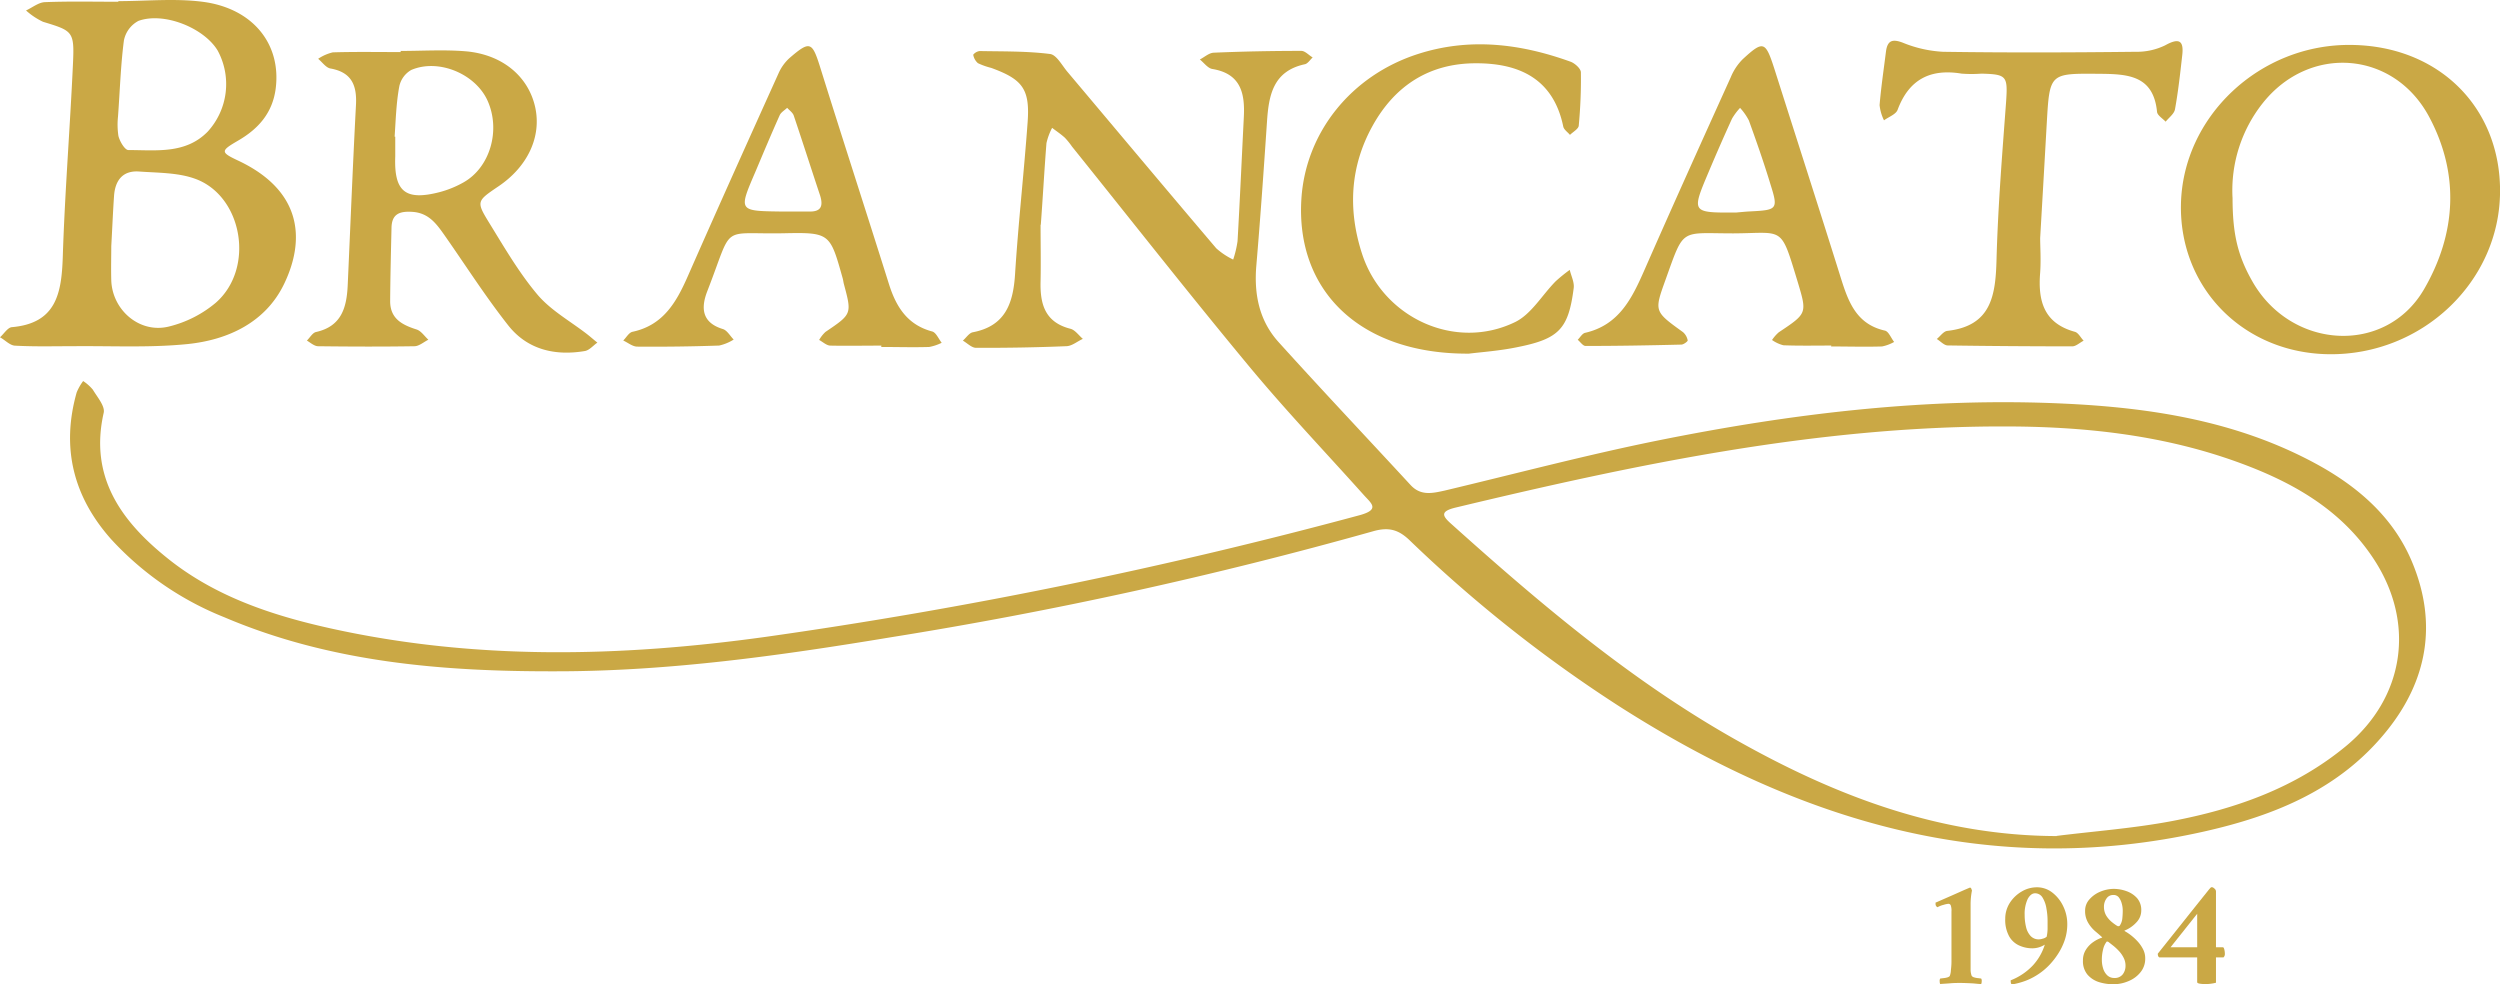 <?xml version="1.0" encoding="UTF-8"?>
<svg xmlns="http://www.w3.org/2000/svg" id="Livello_1" data-name="Livello 1" viewBox="0 0 441.68 173.89">
  <path d="M923.12,491.74c0,3.33.07,6.66,0,10-.11,4,.75,7.25,5.26,8.4.84.21,1.48,1.17,2.21,1.79-1,.45-1.9,1.25-2.88,1.29-5.31.22-10.64.31-16,.29-.77,0-1.54-.83-2.32-1.27.59-.51,1.11-1.36,1.77-1.48,5.73-1.1,7.12-5.09,7.45-10.23.57-9,1.57-17.89,2.22-26.85.43-5.87-.86-7.6-6.45-9.63a12.35,12.35,0,0,1-2.33-.83,2.57,2.57,0,0,1-.83-1.49,1.74,1.74,0,0,1,1.13-.65c4.15.08,8.33,0,12.44.52,1.12.13,2.08,1.94,3,3.06,8.78,10.42,17.53,20.88,26.36,31.26a12.55,12.55,0,0,0,3,2,18.92,18.92,0,0,0,.77-3.25c.42-7.3.74-14.62,1.11-21.92.22-4.2-.53-7.67-5.55-8.5-.82-.13-1.49-1.1-2.22-1.68.82-.42,1.62-1.17,2.46-1.2,5.15-.22,10.32-.32,15.47-.32.66,0,1.32.76,2,1.16-.46.42-.86,1.09-1.38,1.2-5.62,1.21-6.38,5.49-6.69,10.19-.57,8.46-1.16,16.93-1.88,25.38-.43,5.05.5,9.72,3.92,13.51,7.68,8.5,15.55,16.83,23.32,25.25,1.78,1.93,3.78,1.49,6,1,12.61-3,25.17-6.33,37.87-8.89,23.55-4.74,47.35-7.61,71.42-6.49,15.54.71,30.8,3.08,44.76,10.68,7.5,4.09,13.76,9.58,17,17.56,4.33,10.57,2.64,20.58-4.52,29.51-8.36,10.44-20,15.11-32.57,17.91-37.67,8.4-71.36-1.94-102.92-22.07a242.42,242.42,0,0,1-37.13-29.37c-2-1.95-3.75-2.46-6.56-1.65a756.51,756.51,0,0,1-85.23,18.73c-19.55,3.24-39.19,6-59,6-20,.06-39.91-1.55-58.69-9.55a54.51,54.51,0,0,1-20-13.79c-6.7-7.54-8.84-16.19-6.08-25.94a9.3,9.3,0,0,1,1.14-2,7.88,7.88,0,0,1,1.71,1.52c.78,1.31,2.19,2.92,1.92,4.09-2.55,11.23,3,19,11,25.48,8.44,6.89,18.56,10.27,29,12.59,25.54,5.67,51.27,5.09,77,1.51a869.65,869.65,0,0,0,105-21.52c3.54-1,1.91-2.09.62-3.54-6.77-7.56-13.78-14.92-20.25-22.72-10.62-12.8-20.88-25.88-31.3-38.84a13.24,13.24,0,0,0-1.25-1.55c-.7-.64-1.5-1.17-2.26-1.75a10.92,10.92,0,0,0-1,2.7c-.38,4.81-.64,9.63-1,14.44Zm179.52,108c6.76-.84,13.58-1.34,20.26-2.6,11.21-2.12,21.86-5.84,30.83-13.25,10.39-8.58,12.36-21.76,4.92-33.07-5.86-8.92-14.66-13.76-24.38-17.24-13.35-4.78-27.25-6.2-41.28-6.18-32.86,0-64.77,6.72-96.53,14.33-2.87.69-2.35,1.52-.66,3,16,14.36,32.38,28.2,51.3,38.67C1064.36,593,1082.45,599.71,1102.64,599.77Z" transform="translate(-739.28 -452.06)" style="fill:#caa845"></path>
  <path d="M760.18,452.26c5,0,10-.52,14.94.12,8.89,1.17,13.86,7.5,12.87,15.31-.56,4.35-3.08,7.17-6.76,9.28-3,1.75-3,2,.16,3.48,11.22,5.3,11.88,13.9,8.08,21.78-3.26,6.77-9.88,9.89-17.1,10.62-6.58.66-13.26.31-19.9.37-3.5,0-7,.1-10.48-.09-.93,0-1.81-1-2.71-1.48.7-.62,1.35-1.72,2.09-1.79,7.83-.68,8.78-5.94,9-12.35.36-11.46,1.29-22.9,1.81-34.36.25-5.55-.06-5.65-5.3-7.24a12.26,12.26,0,0,1-3-2c1.11-.51,2.2-1.42,3.32-1.47,4.32-.17,8.65-.07,13-.07Zm-1.24,43.27c0,1.76-.06,3.92,0,6.08.19,5.24,5,9.4,10.14,8.15a20.39,20.39,0,0,0,8.32-4.21c7-6.12,4.73-19-3.77-21.95-3-1.06-6.52-1-9.81-1.24-2.87-.19-4.2,1.59-4.39,4.3S759.12,492.3,758.94,495.53Zm1.19-22.89a13.41,13.41,0,0,0,.07,3.43c.24,1,1.15,2.5,1.76,2.5,4.9,0,10.1.74,14-3.24A12.44,12.44,0,0,0,777.74,461c-2.4-4-9.48-6.88-14-5.25a5,5,0,0,0-2.57,3.47C760.61,463.49,760.48,467.81,760.13,472.64Z" transform="translate(-739.28 -452.06)" style="fill:#caa845"></path>
  <path d="M810.05,461.06c3.82,0,7.66-.25,11.46.06,6.5.54,11.11,4.42,12.32,9.87,1.15,5.2-1.3,10.5-6.5,14-3.81,2.58-3.94,2.66-1.67,6.36,2.69,4.37,5.3,8.88,8.59,12.78,2.38,2.8,5.82,4.69,8.79,7,.6.47,1.19,1,1.78,1.46-.74.51-1.42,1.36-2.23,1.49-5.27.89-10.13-.26-13.5-4.51-4-5.07-7.49-10.54-11.2-15.84-1.44-2.05-2.82-4.05-5.75-4.24-2.19-.14-3.63.31-3.69,2.78-.1,4.31-.21,8.63-.24,13,0,3.09,2.11,4.19,4.67,5,.81.26,1.4,1.19,2.08,1.81-.82.4-1.63,1.14-2.46,1.15-5.65.09-11.3.07-17,0-.69,0-1.37-.63-2-1,.53-.52,1-1.37,1.6-1.51,4.53-1,5.43-4.35,5.61-8.24.48-10.62.9-21.24,1.46-31.86.19-3.47-.75-5.79-4.51-6.46-.8-.14-1.45-1.12-2.17-1.71a7.75,7.75,0,0,1,2.59-1.14c4-.12,8-.05,12-.05ZM809,476.21h.11c0,1.17,0,2.33,0,3.49-.23,6.23,1.78,7.88,7.89,6.29a17.93,17.93,0,0,0,4.14-1.69c4.72-2.63,6.63-9.22,4.28-14.45-2.14-4.75-8.66-7.49-13.48-5.43a4.37,4.37,0,0,0-2.11,2.87C809.28,470.23,809.2,473.24,809,476.21Z" transform="translate(-739.28 -452.06)" style="fill:#caa845"></path>
  <path d="M1154.71,460c15.4.17,26.34,11,26.26,25.94-.09,15.92-13.79,28.91-30.27,28.7-15-.2-26.3-11.59-26.11-26.3C1124.8,472.7,1138.53,459.77,1154.71,460Zm-21,27c0,6.46.93,10.27,3.52,14.81,6.89,12.06,23.53,13,30.3,1.37,5.66-9.75,6.36-20.27.92-30.46-6.26-11.73-21.17-12.85-29.43-2.41A24.8,24.8,0,0,0,1133.7,486.93Z" transform="translate(-739.28 -452.06)" style="fill:#caa845"></path>
  <path d="M895,513.12c-3,0-6,.06-9,0-.68,0-1.33-.64-2-1a5.91,5.91,0,0,1,1.12-1.42c4.67-3.16,4.67-3.15,3.26-8.43-.09-.32-.12-.66-.21-1-2.24-8-2.24-8.17-10.38-8-11.48.23-8.83-1.88-13.55,10.23-1.14,2.93-1,5.55,2.74,6.69.76.23,1.29,1.22,1.92,1.86a8.06,8.06,0,0,1-2.57,1.06q-7.23.25-14.46.19c-.83,0-1.65-.7-2.48-1.08.54-.53,1-1.4,1.63-1.54,5.41-1.15,7.74-5.19,9.75-9.76,5.28-12,10.66-23.95,16.05-35.89a8,8,0,0,1,1.94-2.71c3.59-3.1,4-2.89,5.38,1.49,4,12.82,8.16,25.61,12.19,38.43,1.26,4,3.24,7.21,7.64,8.38.69.19,1.12,1.29,1.68,2a8.34,8.34,0,0,1-2.21.74c-2.82.09-5.65,0-8.47,0Zm-17.82-23.69c1.66,0,3.32,0,5,0,2.14.07,2.57-.92,2-2.8-1.57-4.71-3.08-9.45-4.67-14.16-.18-.52-.76-.91-1.16-1.36-.45.43-1.08.78-1.32,1.31-1.49,3.33-2.9,6.69-4.32,10.06C869.76,489.33,869.76,489.33,877.17,489.43Z" transform="translate(-739.28 -452.06)" style="fill:#caa845"></path>
  <path d="M1099.72,494.13c0,1.45.16,3.79,0,6.1-.41,5,.65,8.94,6.13,10.45.62.17,1,1,1.55,1.57-.68.35-1.36,1-2,1q-11,0-22-.16c-.65,0-1.29-.74-1.94-1.14.61-.49,1.18-1.35,1.84-1.43,7.78-.87,8.54-6.23,8.71-12.57.25-9.31,1-18.59,1.69-27.88.31-4.59.13-4.88-4.35-5a23.88,23.88,0,0,1-3.49,0c-5.53-.92-9.32,1-11.33,6.4-.3.8-1.58,1.24-2.4,1.85a8,8,0,0,1-.78-2.69c.26-3.14.73-6.27,1.12-9.4.25-2,1.1-2.35,3-1.62a21.72,21.72,0,0,0,7.09,1.6c11.32.17,22.64.13,34,0a11.48,11.48,0,0,0,5.24-1.14c2.62-1.46,3.34-.71,3,1.93-.35,3.13-.7,6.27-1.26,9.37-.15.81-1.08,1.47-1.65,2.19-.53-.57-1.45-1.11-1.52-1.73-.63-6.47-5.18-6.69-10.14-6.73-8.83-.07-8.83-.18-9.34,8.66C1100.52,480.29,1100.15,486.77,1099.72,494.13Z" transform="translate(-739.28 -452.06)" style="fill:#caa845"></path>
  <path d="M998.81,514.54c-19.13.12-30.64-11-29.61-27.34.75-11.76,8.82-21.83,20.63-25.61,9.13-2.93,18.1-1.81,26.92,1.37.77.28,1.81,1.22,1.83,1.87a87.46,87.46,0,0,1-.38,9.43c-.05.58-1,1.09-1.55,1.63-.41-.49-1.08-.93-1.19-1.49-1.75-8.46-7.83-11.19-15.46-11.16-8.1,0-14.24,3.86-18.23,11.06s-4.38,14.89-1.83,22.67c3.69,11.25,16.42,17.13,27,12,2.88-1.39,4.79-4.8,7.2-7.23a28.16,28.16,0,0,1,2.47-2c.25,1.07.83,2.18.7,3.21-.92,7.17-2.55,8.95-9.8,10.41C1004.25,514.05,1000.92,514.27,998.81,514.54Z" transform="translate(-739.28 -452.06)" style="fill:#caa845"></path>
  <path d="M1062.82,513.11c-2.82,0-5.65.06-8.47-.05a6.16,6.16,0,0,1-2-.93,6.63,6.63,0,0,1,1.2-1.37c5-3.33,5-3.33,3.35-8.84-3.09-10.15-2.36-8.67-11.38-8.63-9.49,0-8.64-1.12-12,8.23-2,5.57-2,5.54,3.1,9.22a2.53,2.53,0,0,1,.83,1.47c0,.17-.71.72-1.11.73-5.65.14-11.29.24-16.94.24-.46,0-.92-.71-1.38-1.09.43-.43.81-1.12,1.31-1.23,6-1.38,8.28-6.1,10.47-11.08,5-11.39,10.13-22.74,15.26-34.08a9.78,9.78,0,0,1,2.12-3.19c3.62-3.33,4-3.16,5.54,1.58,3.92,12.33,7.89,24.64,11.76,37,1.33,4.24,2.74,8.24,7.81,9.38.67.15,1.09,1.33,1.63,2a7.08,7.08,0,0,1-2.14.8c-3,.09-6,0-9,0ZM1046,489.61c.82-.07,1.65-.16,2.47-.2,4.8-.24,5-.36,3.61-4.76-1.15-3.8-2.47-7.56-3.82-11.3a10.22,10.22,0,0,0-1.56-2.23,11.06,11.06,0,0,0-1.42,1.9q-2.16,4.74-4.18,9.54C1038.11,489.64,1038.13,489.65,1046,489.61Z" transform="translate(-739.28 -452.06)" style="fill:#caa845"></path>
  <path d="M1084.05,622v-8.88a2.91,2.91,0,0,0-.13-1.12.44.44,0,0,0-.44-.26,4,4,0,0,0-.82.18,4.12,4.12,0,0,0-1.07.42.59.59,0,0,1-.35-.52v-.19a.1.1,0,0,1,0-.1l2.88-1.26,2.25-1,.92-.39h.05c.09,0,.17.07.22.2s.09.24.11.31a12.37,12.37,0,0,0-.24,2.46V622c0,.56,0,1,0,1.46a3.21,3.21,0,0,0,.19,1,.76.76,0,0,0,.42.27,3.17,3.17,0,0,0,.72.14l.54.07a.77.77,0,0,1,.09.49,1.19,1.19,0,0,1-.09.48c-.51,0-1.1-.1-1.77-.13s-1.3-.06-1.85-.06-1.17,0-1.84.06-1.26.08-1.78.13a1,1,0,0,1-.09-.48.77.77,0,0,1,.09-.49l.57-.07a3.62,3.62,0,0,0,.73-.14c.23-.08.36-.17.4-.27a3.21,3.21,0,0,0,.19-1C1084,623,1084.05,622.51,1084.05,622Z" transform="translate(-739.28 -452.06)" style="fill:#caa845"></path>
  <path d="M1094.52,625.25a10.72,10.72,0,0,0,3.94-2.66,9.58,9.58,0,0,0,2.08-3.64,4.1,4.1,0,0,1-2.16.65,5.6,5.6,0,0,1-2.37-.5,3.85,3.85,0,0,1-1.78-1.64,6,6,0,0,1-.68-3.07,5.18,5.18,0,0,1,.81-2.82,6.18,6.18,0,0,1,2.09-2,5.26,5.26,0,0,1,2.69-.75,4.38,4.38,0,0,1,2.7.91,6.61,6.61,0,0,1,1.94,2.41,7.13,7.13,0,0,1,.73,3.21,8.78,8.78,0,0,1-.44,2.77,11.08,11.08,0,0,1-1.15,2.4,13.11,13.11,0,0,1-1.49,1.93,11.24,11.24,0,0,1-2.36,1.93,10.82,10.82,0,0,1-2.36,1.11,13.52,13.52,0,0,1-2,.5.49.49,0,0,1-.17-.33A1.53,1.53,0,0,1,1094.52,625.25Zm6.35-7.7a7.15,7.15,0,0,0,.16-1.36c0-.53,0-1,0-1.42a12.21,12.21,0,0,0-.21-2.24,5.07,5.07,0,0,0-.68-1.89,1.51,1.51,0,0,0-1.33-.76c-.5,0-.93.35-1.29,1a6.21,6.21,0,0,0-.54,2.82,9,9,0,0,0,.24,2.11,3.5,3.5,0,0,0,.81,1.61,1.94,1.94,0,0,0,1.48.6,2.38,2.38,0,0,0,.65-.12A1.58,1.58,0,0,0,1100.87,617.55Z" transform="translate(-739.28 -452.06)" style="fill:#caa845"></path>
  <path d="M1112.67,609.1a6.73,6.73,0,0,1,2.35.42,4.5,4.5,0,0,1,1.85,1.25,3.17,3.17,0,0,1,.71,2.11,3,3,0,0,1-.89,2.17,5.67,5.67,0,0,1-2,1.39c-.09,0-.09.08,0,.14a8.4,8.4,0,0,1,1,.66,9.52,9.52,0,0,1,1.18,1.07,6.21,6.21,0,0,1,1,1.4,3.47,3.47,0,0,1,.41,1.67,3.74,3.74,0,0,1-.82,2.43,5.2,5.2,0,0,1-2.12,1.58,6.77,6.77,0,0,1-2.7.56,8.5,8.5,0,0,1-2.56-.39,4.45,4.45,0,0,1-2-1.31,3.69,3.69,0,0,1-.8-2.49,3.42,3.42,0,0,1,.52-1.91,4.61,4.61,0,0,1,1.29-1.35,5.79,5.79,0,0,1,1.57-.79c.05,0,0-.06-.06-.13-.3-.27-.69-.61-1.16-1a5.93,5.93,0,0,1-1.24-1.49,4,4,0,0,1-.54-2.13,2.94,2.94,0,0,1,.76-2,5.15,5.15,0,0,1,1.91-1.36A6.28,6.28,0,0,1,1112.67,609.1Zm.16,15.74a1.76,1.76,0,0,0,1.47-.63,2.44,2.44,0,0,0,.5-1.53,3,3,0,0,0-.34-1.42,5,5,0,0,0-.84-1.2,9.26,9.26,0,0,0-1-.93l-.78-.61a.44.44,0,0,0-.22-.11h-.05a.12.12,0,0,0-.09,0,3.41,3.41,0,0,0-.64,1.38,7.35,7.35,0,0,0-.22,1.86,5,5,0,0,0,.22,1.49,2.77,2.77,0,0,0,.7,1.2A1.76,1.76,0,0,0,1112.83,624.84Zm-.22-14.66a1.38,1.38,0,0,0-1.17.62,2.46,2.46,0,0,0-.45,1.49,3,3,0,0,0,.43,1.58,4.69,4.69,0,0,0,1,1.12,9.23,9.23,0,0,0,.86.62.56.56,0,0,1,.15.08.41.41,0,0,0,.17,0,.27.27,0,0,0,.17-.08,2.74,2.74,0,0,0,.46-1.23,13.58,13.58,0,0,0,.08-1.47,4.59,4.59,0,0,0-.18-1.24,3.06,3.06,0,0,0-.54-1.1A1.19,1.19,0,0,0,1112.61,610.18Z" transform="translate(-739.28 -452.06)" style="fill:#caa845"></path>
  <path d="M1130.08,608.8a.83.83,0,0,1,.42.24.68.68,0,0,1,.28.49v9.88H1132c.09,0,.17.12.24.34a3.18,3.18,0,0,1,.11.91.78.78,0,0,1-.24.54h-1.33v4.48a7.52,7.52,0,0,1-1.81.24,6.32,6.32,0,0,1-1.09-.08q-.42-.08-.42-.27V621.2h-6.69c-.18-.09-.27-.31-.27-.65l4.67-5.86c1.53-1.93,3-3.76,4.4-5.51l.24-.27A.37.37,0,0,1,1130.08,608.8Zm-2.62,4.7-4.7,5.91h4.7Z" transform="translate(-739.28 -452.06)" style="fill:#caa845"></path>
</svg>
